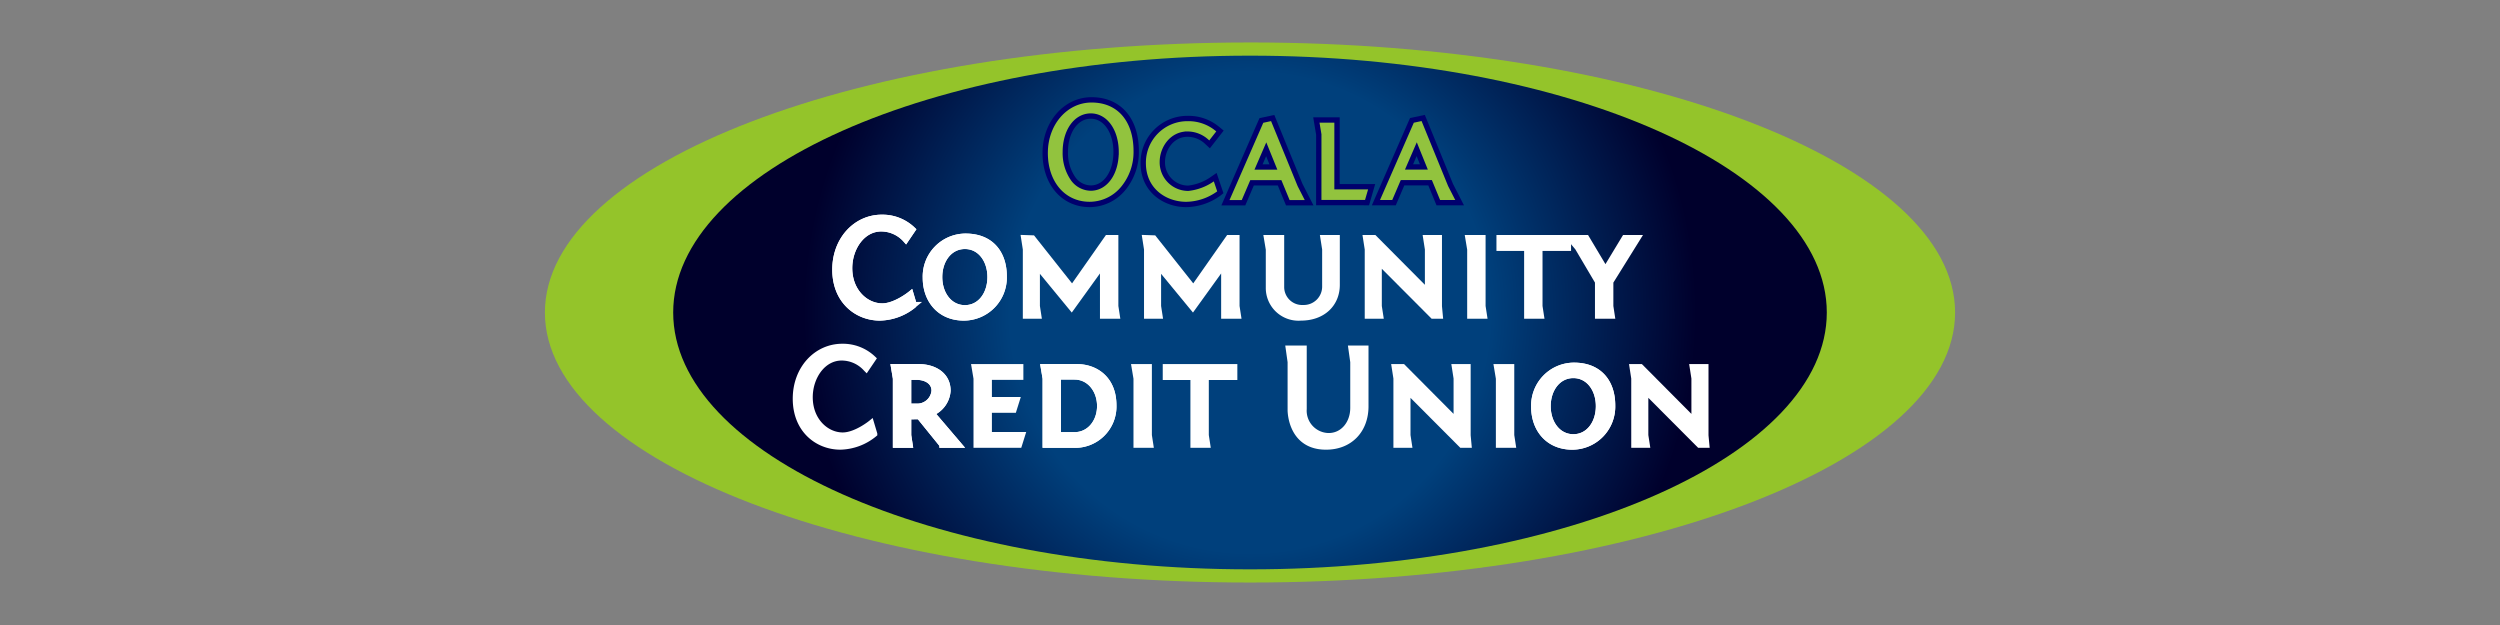 <svg id="Layer_1" data-name="Layer 1" xmlns="http://www.w3.org/2000/svg" xmlns:xlink="http://www.w3.org/1999/xlink" viewBox="0 0 400 100"><rect x="0" y="0" width="400" height="100" fill="#808080" stroke="none"/><defs><style>.cls-1{fill:#94c42a;}.cls-1,.cls-2,.cls-3,.cls-4{fill-rule:evenodd;}.cls-2{fill:url(#radial-gradient);}.cls-3,.cls-4{fill:#fff;stroke:#fff;}.cls-3{stroke-miterlimit:2.613;stroke-width:0.954px;}.cls-4{stroke-width:0.954px;}.cls-5{fill:#92c33e;stroke:#00006d;stroke-miterlimit:10;stroke-width:0.854px;}</style><radialGradient id="radial-gradient" cx="199.999" cy="49.999" r="71.435" gradientUnits="userSpaceOnUse"><stop offset="0.538" stop-color="#00407c"/><stop offset="1" stop-color="#00002c"/></radialGradient></defs><title>ocala-logo (1)</title><path class="cls-1" d="M200,6.794c62.296,0,112.815,19.348,112.815,43.205,0,23.858-50.518,43.206-112.815,43.206S87.185,73.858,87.185,50c0-23.857,50.519-43.205,112.815-43.205h0Z"/><path class="cls-2" d="M200,8.905c50.96,0,92.287,18.403,92.287,41.095,0,22.693-41.328,41.095-92.287,41.095-50.961,0-92.289-18.401-92.289-41.095,0-22.692,41.328-41.095,92.289-41.095h0Z"/><path class="cls-3" d="M144.927,38.338a5.289,5.289,0,0,0-3.934-1.78c-3.022,0-5.106,3.092-5.106,6.347,0,3.77,2.647,6.111,5.269,6.111,2.131,0,4.544-1.966,4.544-1.966l0.515,1.732a8.828,8.828,0,0,1-5.433,2.038c-3.629,0-7.143-2.669-7.143-7.681,0-4.802,3.325-8.314,7.447-8.314a6.979,6.979,0,0,1,4.919,1.921l-1.078,1.592h0Z"/><path class="cls-4" d="M144.927,38.338a5.289,5.289,0,0,0-3.934-1.78c-3.022,0-5.106,3.092-5.106,6.347,0,3.77,2.647,6.111,5.269,6.111,2.131,0,4.544-1.966,4.544-1.966l0.515,1.732a8.828,8.828,0,0,1-5.433,2.038c-3.629,0-7.143-2.669-7.143-7.681,0-4.802,3.325-8.314,7.447-8.314a6.979,6.979,0,0,1,4.919,1.921l-1.078,1.592h0Z"/><path class="cls-3" d="M154.388,49.298c2.459,0,4.074-2.225,4.074-4.965,0.001-2.74-1.614-4.965-4.074-4.965s-4.098,2.225-4.098,4.965,1.639,4.965,4.098,4.965h0Zm6.229-5.082a6.421,6.421,0,0,1-6.394,6.604c-3.887,0-6.113-2.857-6.113-6.37a6.402,6.402,0,0,1,6.37-6.604c4.099,0,6.136,2.717,6.136,6.37h0Z"/><path class="cls-4" d="M154.388,49.298c2.459,0,4.074-2.225,4.074-4.965s-1.614-4.965-4.074-4.965-4.098,2.225-4.098,4.965,1.639,4.965,4.098,4.965h0Zm6.229-5.082a6.421,6.421,0,0,1-6.394,6.604c-3.887,0-6.113-2.857-6.113-6.37a6.402,6.402,0,0,1,6.37-6.604c4.099,0,6.136,2.717,6.136,6.37h0Z"/><polygon class="cls-4" points="166.565 43.279 165.909 42.085 165.909 48.994 166.143 50.516 164.129 50.516 164.129 39.884 163.849 38.08 165.206 38.127 171.552 46.136 177.196 38.08 178.462 38.08 178.462 48.994 178.696 50.516 176.471 50.516 176.471 42.063 175.815 43.185 171.459 49.229 166.565 43.279 166.565 43.279"/><polygon class="cls-4" points="185.955 43.279 185.299 42.085 185.299 48.994 185.533 50.516 183.52 50.516 183.52 39.884 183.238 38.08 184.596 38.127 190.943 46.136 196.587 38.08 197.851 38.08 197.851 48.994 198.086 50.516 195.86 50.516 195.86 42.063 195.205 43.185 190.85 49.229 185.955 43.279 185.955 43.279"/><path class="cls-4" d="M212.02,39.884l-0.281-1.804h2.155v7.495c0,3.068-2.273,5.246-5.738,5.246a4.755,4.755,0,0,1-5.153-4.778v-6.135l-0.305-1.828h2.295v7.822a3.356,3.356,0,0,0,3.536,3.373,3.417,3.417,0,0,0,3.491-3.512V39.884h0Z"/><polygon class="cls-4" points="230.238 49.017 230.379 50.516 229.256 50.516 221.434 42.671 220.614 41.57 220.614 48.994 220.848 50.516 218.834 50.516 218.834 39.884 218.554 38.08 219.865 38.08 227.641 45.902 228.459 47.004 228.459 39.884 228.179 38.08 230.238 38.08 230.238 49.017 230.238 49.017"/><polygon class="cls-4" points="237.217 48.994 237.451 50.516 235.225 50.516 235.225 39.908 234.922 38.08 237.217 38.08 237.217 48.994 237.217 48.994"/><polygon class="cls-4" points="239.909 38.08 250.893 38.08 250.893 39.673 246.327 39.673 246.327 48.994 246.561 50.516 244.337 50.516 244.337 39.673 239.909 39.673 239.909 38.08 239.909 38.08"/><polygon class="cls-4" points="257.661 48.994 257.893 50.516 255.671 50.516 255.671 45.083 252.393 39.532 252.393 39.556 251.15 38.08 253.82 38.08 256.56 42.671 256.819 43.373 257.168 42.694 259.956 38.08 262.019 38.08 257.661 45.083 257.661 48.994 257.661 48.994"/><path class="cls-4" d="M138.604,58.989a5.285,5.285,0,0,0-3.935-1.78c-3.021,0-5.105,3.091-5.105,6.347,0,3.77,2.646,6.113,5.27,6.113,2.131,0,4.543-1.968,4.543-1.968l0.516,1.732a8.828,8.828,0,0,1-5.433,2.038c-3.63,0-7.144-2.669-7.144-7.681,0-4.802,3.326-8.314,7.447-8.314a6.975,6.975,0,0,1,4.918,1.92l-1.077,1.593h0Z"/><path class="cls-3" d="M146.636,65.055a2.762,2.762,0,0,0,2.881-2.53c0-1.476-1.336-2.225-2.881-2.225h-1.312v4.755H146.636Zm4.145,6.112L147.081,66.6l-1.757.024v3.02l0.234,1.523H143.334V60.558l-0.305-1.827h3.982c2.342,0,4.613,1.194,4.613,3.794a4.168,4.168,0,0,1-2.576,3.56L153.38,71.168H150.781Z"/><path class="cls-4" d="M146.636,65.055a2.762,2.762,0,0,0,2.881-2.53c0-1.476-1.336-2.225-2.881-2.225h-1.312v4.755H146.636Zm4.145,6.112L147.081,66.6l-1.757.024v3.02l0.234,1.523H143.334V60.558l-0.305-1.827h3.982c2.342,0,4.613,1.194,4.613,3.794a4.168,4.168,0,0,1-2.576,3.56L153.38,71.168H150.781Z"/><polygon class="cls-4" points="156.237 60.558 155.932 58.732 163.263 58.732 163.263 60.3 158.228 60.3 158.228 64.001 162.678 64.001 162.186 65.57 158.228 65.57 158.228 69.599 163.544 69.599 163.052 71.168 156.237 71.168 156.237 60.558 156.237 60.558"/><path class="cls-3" d="M169.281,60.254v9.368h2.646c2.39,0,4.076-2.083,4.076-4.661,0-2.575-1.686-4.707-4.076-4.707h-2.646Zm3.022-1.522c2.95,0,5.854,1.874,5.854,6.136a6.138,6.138,0,0,1-6.488,6.3h-4.378V60.558L166.985,58.732h5.317Z"/><path class="cls-4" d="M169.281,60.254v9.368h2.646c2.39,0,4.076-2.083,4.076-4.661,0-2.575-1.686-4.707-4.076-4.707h-2.646Zm3.022-1.522c2.95,0,5.854,1.874,5.854,6.136a6.138,6.138,0,0,1-6.488,6.3h-4.378V60.558L166.985,58.732h5.317Z"/><polygon class="cls-4" points="183.824 69.644 184.058 71.168 181.833 71.168 181.833 60.558 181.528 58.732 183.824 58.732 183.824 69.644 183.824 69.644"/><polygon class="cls-4" points="186.515 58.732 197.499 58.732 197.499 60.325 192.933 60.325 192.933 69.644 193.167 71.168 190.943 71.168 190.943 60.325 186.515 60.325 186.515 58.732 186.515 58.732"/><path class="cls-4" d="M216.516,57.913l-0.303-2.155h2.271v9.251c0,3.794-2.483,6.463-6.324,6.463-5.527,0-5.668-5.481-5.668-5.854V57.913l-0.303-2.155h2.412V65.43a4.054,4.054,0,0,0,3.981,4.332c2.319,0,3.935-2.014,3.935-4.496v-7.354h0Z"/><polygon class="cls-4" points="234.829 69.669 234.968 71.168 233.845 71.168 226.021 63.322 225.204 62.222 225.204 69.644 225.437 71.168 223.423 71.168 223.423 60.534 223.143 58.732 224.454 58.732 232.23 66.555 233.048 67.654 233.048 60.534 232.769 58.732 234.829 58.732 234.829 69.669 234.829 69.669"/><polygon class="cls-4" points="241.806 69.644 242.04 71.168 239.816 71.168 239.816 60.558 239.512 58.732 241.806 58.732 241.806 69.644 241.806 69.644"/><path class="cls-3" d="M251.736,69.95c2.458,0,4.074-2.225,4.074-4.965s-1.615-4.965-4.074-4.965-4.098,2.225-4.098,4.965,1.64,4.965,4.098,4.965h0Zm6.229-5.082a6.42,6.42,0,0,1-6.393,6.604c-3.889,0-6.113-2.858-6.113-6.37a6.402,6.402,0,0,1,6.37-6.604c4.096,0,6.136,2.717,6.136,6.37h0Z"/><path class="cls-4" d="M251.736,69.95c2.458,0,4.074-2.225,4.074-4.965s-1.615-4.965-4.074-4.965-4.098,2.225-4.098,4.965,1.64,4.965,4.098,4.965h0Zm6.229-5.082a6.42,6.42,0,0,1-6.393,6.604c-3.889,0-6.113-2.858-6.113-6.37a6.402,6.402,0,0,1,6.37-6.604c4.096,0,6.136,2.717,6.136,6.37h0Z"/><polygon class="cls-4" points="272.883 69.669 273.024 71.168 271.899 71.168 264.077 63.322 263.257 62.222 263.257 69.644 263.493 71.168 261.476 71.168 261.476 60.534 261.199 58.732 262.507 58.732 270.284 66.555 271.102 67.654 271.102 60.534 270.822 58.732 272.883 58.732 272.883 69.669 272.883 69.669"/><path class="cls-5" d="M203.63,18.885l-1.808.388-5.75,13.161h2.893l1.364-3.189h4.404l1.316,3.189h3.409l-1.447-2.83Zm0.112,7.836h-2.378l1.229-2.839Z"/><path class="cls-5" d="M174.642,15.977c-4.155,0-7.411,3.73-7.411,8.493-0.002,4.851,2.921,8.24,7.106,8.241h0.002a6.977,6.977,0,0,0,5.331-2.503,9.167,9.167,0,0,0,2.124-6.012C181.794,19.127,179.054,15.978,174.642,15.977Zm3.934,8.356c-0.001,3.337-1.706,5.76-4.054,5.76a3.534,3.534,0,0,1-2.908-1.627,7.222,7.222,0,0,1-1.165-4.137c0.001-3.338,1.715-5.76,4.076-5.76h0.001C176.873,18.571,178.576,20.995,178.576,24.333Z"/><path class="cls-5" d="M193.912,28.705a8.243,8.243,0,0,1-3.794,1.416,4.139,4.139,0,0,1-4.144-4.215c0.001-2.137,1.534-4.444,4.008-4.444a4.534,4.534,0,0,1,3.164,1.283l0.381,0.354,1.668-2.139-0.359-.295a7.22,7.22,0,0,0-4.762-1.704H190.072a7.069,7.069,0,0,0-7.155,7.13c0,4.349,3.459,6.624,6.876,6.624h0.006a9.075,9.075,0,0,0,5.189-1.742l0.264-.208-0.819-2.422Z"/><polygon class="cls-5" points="213.923 19.198 210.619 19.196 211.006 21.516 211.004 32.42 218.726 32.421 219.463 29.875 213.922 29.873 213.923 19.198"/><path class="cls-5" d="M232.088,29.596l-4.377-10.722-1.807.388-5.754,13.16h2.893l1.363-3.189,4.406,0.001,1.315,3.19h3.409Zm-4.268-2.885H225.444l1.229-2.838Z"/></svg>